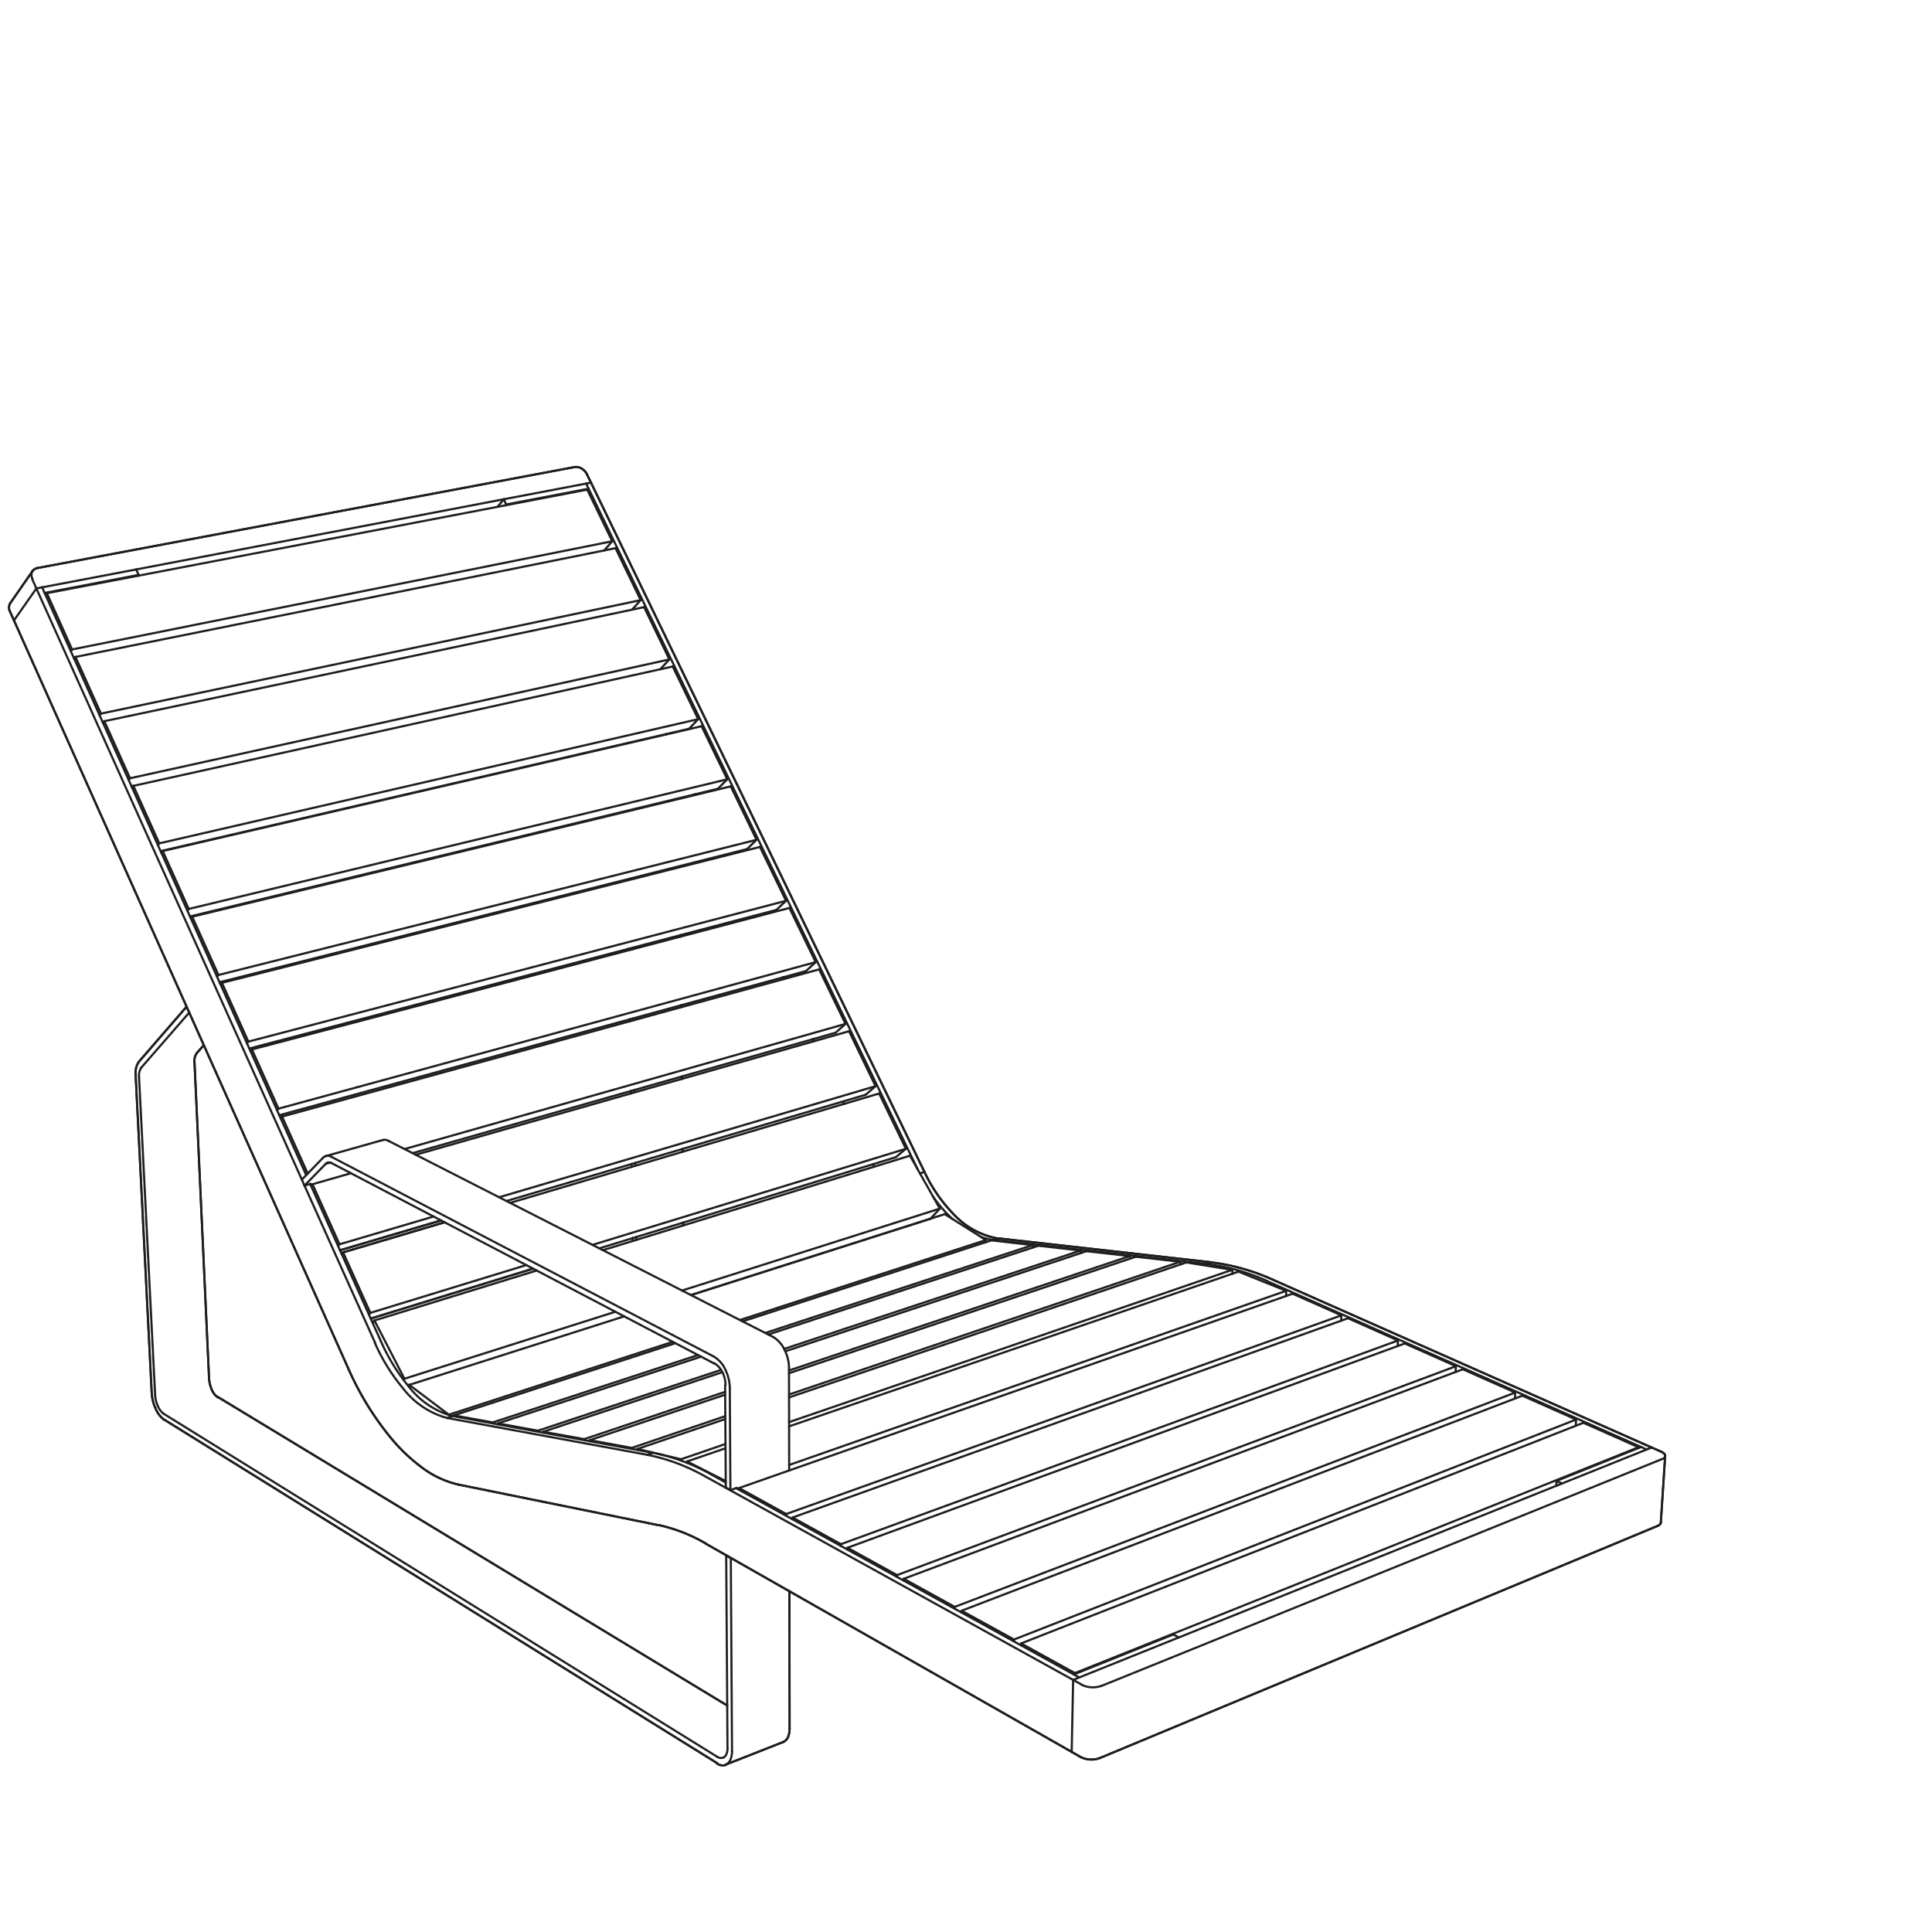 <svg id="Vrstva_1" data-name="Vrstva 1" xmlns="http://www.w3.org/2000/svg" viewBox="0 0 226.77 226.77">
  <defs>
    <style>
      .cls-1 {
        fill: none;
        stroke: #1e1e1c;
        stroke-linecap: round;
        stroke-linejoin: round;
        stroke-width: 0.25px;
      }
    </style>
  </defs>
  <g>
    <line class="cls-1" x1="102.6" y1="136.94" x2="102.46" y2="136.65"/>
    <line class="cls-1" x1="194.57" y1="179.1" x2="129.1" y2="206.35"/>
    <line class="cls-1" x1="126.85" y1="206.24" x2="125.79" y2="205.63"/>
    <line class="cls-1" x1="194.96" y1="170.38" x2="193.86" y2="169.9"/>
    <path class="cls-1" d="M129.1,206.35a2.89,2.89,0,0,1-2.25-.11"/>
    <line class="cls-1" x1="195.45" y1="170.89" x2="194.94" y2="178.72"/>
    <path class="cls-1" d="M195.45,170.89a.38.38,0,0,0-.17-.31,1.07,1.07,0,0,0-.32-.2"/>
    <path class="cls-1" d="M194.94,178.72c0,.19-.23.32-.37.38"/>
    <line class="cls-1" x1="67.44" y1="54.82" x2="4.41" y2="66.67"/>
    <line class="cls-1" x1="69.37" y1="56.65" x2="68.88" y2="55.65"/>
    <line class="cls-1" x1="1.64" y1="72.82" x2="1.15" y2="71.74"/>
    <path class="cls-1" d="M68.88,55.65a1.52,1.52,0,0,0-.59-.64,1.27,1.27,0,0,0-.85-.19"/>
    <path class="cls-1" d="M4.41,66.67a.88.88,0,0,0-.59.36"/>
    <path class="cls-1" d="M1.15,71.74a1,1,0,0,1,.05-.94"/>
    <line class="cls-1" x1="1.2" y1="70.8" x2="3.82" y2="67.03"/>
    <line class="cls-1" x1="81.61" y1="93.31" x2="81.57" y2="93.23"/>
    <line class="cls-1" x1="85.05" y1="100.46" x2="84.99" y2="100.35"/>
    <line class="cls-1" x1="73.81" y1="111.53" x2="73.81" y2="111.35"/>
    <line class="cls-1" x1="73.93" y1="119.87" x2="73.92" y2="119.64"/>
    <line class="cls-1" x1="74.28" y1="145.66" x2="74.27" y2="145.32"/>
    <line class="cls-1" x1="79.86" y1="109.94" x2="79.86" y2="109.76"/>
    <line class="cls-1" x1="79.94" y1="118.22" x2="79.94" y2="117.99"/>
    <line class="cls-1" x1="80.19" y1="143.84" x2="80.19" y2="143.5"/>
    <path class="cls-1" d="M84.17,207a1.15,1.15,0,0,0,1,.17"/>
    <path class="cls-1" d="M92.68,202.86a2.85,2.85,0,0,1-.14.92,1.13,1.13,0,0,1-.61.69"/>
    <path class="cls-1" d="M23.08,123.63a1.6,1.6,0,0,0-.25,1.06"/>
    <path class="cls-1" d="M16.27,124.66a2.38,2.38,0,0,0-.35,1.53"/>
    <line class="cls-1" x1="15.92" y1="126.19" x2="17.81" y2="163.55"/>
    <line class="cls-1" x1="22.83" y1="124.69" x2="24.54" y2="161.83"/>
    <path class="cls-1" d="M24.54,161.83a3.64,3.64,0,0,0,.28,1.18,2.12,2.12,0,0,0,.73,1"/>
    <path class="cls-1" d="M17.81,163.55a4.93,4.93,0,0,0,.41,1.68,3.16,3.16,0,0,0,1,1.38"/>
    <line class="cls-1" x1="16.27" y1="124.66" x2="21.9" y2="118.16"/>
    <line class="cls-1" x1="23.08" y1="123.63" x2="23.92" y2="122.68"/>
    <line class="cls-1" x1="25.55" y1="163.96" x2="85.36" y2="200.19"/>
    <line class="cls-1" x1="19.24" y1="166.61" x2="84.17" y2="206.95"/>
    <line class="cls-1" x1="91.93" y1="204.47" x2="85.19" y2="207.12"/>
    <line class="cls-1" x1="43.95" y1="154.99" x2="43.74" y2="155.27"/>
    <line class="cls-1" x1="92.01" y1="114.92" x2="91.91" y2="114.72"/>
    <line class="cls-1" x1="88.52" y1="107.66" x2="88.44" y2="107.51"/>
    <line class="cls-1" x1="19.1" y1="99.89" x2="18.94" y2="100.09"/>
    <path class="cls-1" d="M77.29,179a19,19,0,0,1,5.55,2.17"/>
    <line class="cls-1" x1="77.29" y1="179.02" x2="53.83" y2="174.26"/>
    <path class="cls-1" d="M53.83,174.26a11.29,11.29,0,0,1-4.37-2.06,20.69,20.69,0,0,1-3.52-3.35,34.85,34.85,0,0,1-5.08-8.27"/>
    <line class="cls-1" x1="40.1" y1="147.17" x2="40.27" y2="147"/>
    <line class="cls-1" x1="85.28" y1="182.57" x2="85.24" y2="182.59"/>
    <line class="cls-1" x1="25.83" y1="115.43" x2="26.04" y2="115.38"/>
    <line class="cls-1" x1="92.66" y1="186.77" x2="92.68" y2="202.86"/>
    <line class="cls-1" x1="51.76" y1="143.25" x2="39.91" y2="146.75"/>
    <line class="cls-1" x1="62.57" y1="148.91" x2="43.51" y2="154.77"/>
    <line class="cls-1" x1="52.18" y1="143.47" x2="40.27" y2="147"/>
    <line class="cls-1" x1="32.94" y1="131.24" x2="33.11" y2="131.06"/>
    <line class="cls-1" x1="95.52" y1="122.22" x2="95.4" y2="121.98"/>
    <line class="cls-1" x1="99.06" y1="129.57" x2="98.92" y2="129.29"/>
    <line class="cls-1" x1="78.19" y1="86.2" x2="78.17" y2="86.17"/>
    <line class="cls-1" x1="74.04" y1="128.34" x2="74.04" y2="128.06"/>
    <line class="cls-1" x1="74.16" y1="136.95" x2="74.15" y2="136.62"/>
    <line class="cls-1" x1="80.03" y1="126.64" x2="80.02" y2="126.36"/>
    <line class="cls-1" x1="80.11" y1="135.19" x2="80.11" y2="134.86"/>
    <line class="cls-1" x1="26.05" y1="115.36" x2="25.89" y2="115.55"/>
    <line class="cls-1" x1="193.86" y1="169.9" x2="149.32" y2="150.17"/>
    <line class="cls-1" x1="48.04" y1="162.55" x2="48.03" y2="162.79"/>
    <line class="cls-1" x1="125.79" y1="205.63" x2="82.84" y2="181.19"/>
    <line class="cls-1" x1="40.86" y1="160.58" x2="1.64" y2="72.82"/>
    <line class="cls-1" x1="22.56" y1="107.6" x2="22.4" y2="107.79"/>
    <path class="cls-1" d="M149.32,150.17a24.79,24.79,0,0,0-7.17-2"/>
    <line class="cls-1" x1="142.15" y1="148.16" x2="117.24" y2="145.36"/>
    <path class="cls-1" d="M108.51,137.56a18.19,18.19,0,0,0,3.46,5,9.4,9.4,0,0,0,5.27,2.83"/>
    <line class="cls-1" x1="108.51" y1="137.56" x2="69.37" y2="56.65"/>
    <line class="cls-1" x1="29.57" y1="123.18" x2="29.4" y2="123.36"/>
    <line class="cls-1" x1="32.69" y1="130.13" x2="32.52" y2="130.31"/>
    <line class="cls-1" x1="94.6" y1="113.98" x2="95.74" y2="112.93"/>
    <line class="cls-1" x1="95.74" y1="112.93" x2="92.66" y2="106.57"/>
    <line class="cls-1" x1="29.57" y1="123.18" x2="29.4" y2="123.36"/>
    <line class="cls-1" x1="29.57" y1="123.18" x2="32.69" y2="130.13"/>
    <line class="cls-1" x1="98.09" y1="121.21" x2="99.24" y2="120.18"/>
    <line class="cls-1" x1="99.24" y1="120.18" x2="96.15" y2="113.78"/>
    <line class="cls-1" x1="33.11" y1="131.06" x2="36.12" y2="137.75"/>
    <line class="cls-1" x1="98.7" y1="181.25" x2="98.7" y2="181.46"/>
    <line class="cls-1" x1="164.09" y1="157.34" x2="158.22" y2="154.73"/>
    <line class="cls-1" x1="8.46" y1="76.23" x2="8.31" y2="76.44"/>
    <line class="cls-1" x1="5.5" y1="69.63" x2="5.35" y2="69.84"/>
    <line class="cls-1" x1="63.76" y1="168.05" x2="68.57" y2="168.92"/>
    <line class="cls-1" x1="132.62" y1="147.43" x2="127.52" y2="146.86"/>
    <line class="cls-1" x1="68.8" y1="56.76" x2="69.37" y2="56.65"/>
    <line class="cls-1" x1="69.09" y1="57.36" x2="107.71" y2="137.25"/>
    <line class="cls-1" x1="108.51" y1="137.56" x2="69.37" y2="56.65"/>
    <path class="cls-1" d="M108.51,137.56a18.19,18.19,0,0,0,3.46,5,9.4,9.4,0,0,0,5.27,2.83"/>
    <path class="cls-1" d="M116.68,145.55a6.66,6.66,0,0,1-1.54-.37"/>
    <line class="cls-1" x1="116.68" y1="145.55" x2="141.57" y2="148.36"/>
    <line class="cls-1" x1="142.15" y1="148.16" x2="117.24" y2="145.36"/>
    <path class="cls-1" d="M141.57,148.36a24.41,24.41,0,0,1,7.17,2"/>
    <path class="cls-1" d="M149.32,150.17a24.79,24.79,0,0,0-7.17-2"/>
    <line class="cls-1" x1="103.19" y1="128.35" x2="59.87" y2="141.19"/>
    <line class="cls-1" x1="106.33" y1="134.84" x2="69.54" y2="146.12"/>
    <line class="cls-1" x1="105.14" y1="135.83" x2="70.34" y2="146.53"/>
    <line class="cls-1" x1="137.72" y1="191.85" x2="126.04" y2="196.54"/>
    <line class="cls-1" x1="126.04" y1="196.54" x2="86.39" y2="174.67"/>
    <line class="cls-1" x1="148.74" y1="150.38" x2="192.62" y2="169.84"/>
    <line class="cls-1" x1="82.78" y1="173.3" x2="125.96" y2="197.18"/>
    <path class="cls-1" d="M83.47,173.06a22.8,22.8,0,0,0-6.85-2.54"/>
    <path class="cls-1" d="M75.93,170.75a22.82,22.82,0,0,1,6.85,2.55"/>
    <line class="cls-1" x1="76.62" y1="170.52" x2="53.17" y2="166.22"/>
    <path class="cls-1" d="M52.49,166.44A9.75,9.75,0,0,1,47.34,163,22.6,22.6,0,0,1,44,157.62"/>
    <path class="cls-1" d="M44.7,157.41A22.6,22.6,0,0,0,48,162.77a9.67,9.67,0,0,0,5.16,3.45"/>
    <line class="cls-1" x1="35.94" y1="137.93" x2="5.24" y2="69.6"/>
    <line class="cls-1" x1="44.7" y1="157.41" x2="36.41" y2="138.97"/>
    <line class="cls-1" x1="35.74" y1="139.16" x2="44.03" y2="157.62"/>
    <line class="cls-1" x1="4.27" y1="69.07" x2="35.43" y2="138.46"/>
    <line class="cls-1" x1="40.86" y1="160.58" x2="1.64" y2="72.82"/>
    <line class="cls-1" x1="125.79" y1="205.63" x2="82.84" y2="181.19"/>
    <line class="cls-1" x1="12.25" y1="84.65" x2="12.09" y2="84.85"/>
    <line class="cls-1" x1="12.25" y1="84.65" x2="15.26" y2="91.35"/>
    <line class="cls-1" x1="75.6" y1="71.26" x2="12.25" y2="84.65"/>
    <line class="cls-1" x1="77.5" y1="78.55" x2="78.57" y2="77.4"/>
    <line class="cls-1" x1="78.57" y1="77.4" x2="15.26" y2="91.35"/>
    <line class="cls-1" x1="15.66" y1="92.25" x2="15.44" y2="92.3"/>
    <line class="cls-1" x1="48.04" y1="162.55" x2="48.03" y2="162.79"/>
    <line class="cls-1" x1="115.72" y1="145.55" x2="110.89" y2="142.51"/>
    <line class="cls-1" x1="73.26" y1="154.51" x2="48.04" y2="162.55"/>
    <line class="cls-1" x1="110.89" y1="142.51" x2="81.1" y2="152.01"/>
    <line class="cls-1" x1="115.72" y1="145.55" x2="86.84" y2="154.94"/>
    <line class="cls-1" x1="82.35" y1="85.24" x2="19.1" y2="99.89"/>
    <line class="cls-1" x1="85.36" y1="91.47" x2="22.15" y2="106.69"/>
    <line class="cls-1" x1="84.27" y1="92.58" x2="22.3" y2="107.57"/>
    <line class="cls-1" x1="99.66" y1="121.04" x2="48.8" y2="135.54"/>
    <line class="cls-1" x1="102.77" y1="127.49" x2="58.58" y2="140.53"/>
    <line class="cls-1" x1="101.6" y1="128.5" x2="59.45" y2="140.97"/>
    <path class="cls-1" d="M38.47,136.46a.58.58,0,0,1,.45.06"/>
    <line class="cls-1" x1="92.61" y1="160.56" x2="92.63" y2="172.6"/>
    <line class="cls-1" x1="38.24" y1="136.6" x2="35.74" y2="139.16"/>
    <line class="cls-1" x1="35.43" y1="138.46" x2="37.92" y2="135.89"/>
    <line class="cls-1" x1="85.39" y1="205.18" x2="85.24" y2="182.59"/>
    <line class="cls-1" x1="85.19" y1="174.6" x2="85.11" y2="162.6"/>
    <line class="cls-1" x1="85.66" y1="162.89" x2="85.73" y2="174.9"/>
    <path class="cls-1" d="M90.77,156.94a3.48,3.48,0,0,1,1.36,1.58,4.81,4.81,0,0,1,.48,2"/>
    <path class="cls-1" d="M85.66,162.89a5.1,5.1,0,0,0-.49-2.06,3.44,3.44,0,0,0-1.36-1.59"/>
    <path class="cls-1" d="M83.82,160a2.46,2.46,0,0,1,1,1.12,3.46,3.46,0,0,1,.34,1.44"/>
    <path class="cls-1" d="M85.39,205.18a1.84,1.84,0,0,1-.1.65.77.77,0,0,1-.42.48"/>
    <line class="cls-1" x1="45.58" y1="133.9" x2="90.77" y2="156.94"/>
    <line class="cls-1" x1="38.92" y1="136.52" x2="83.82" y2="160.04"/>
    <line class="cls-1" x1="83.81" y1="159.24" x2="38.89" y2="135.78"/>
    <line class="cls-1" x1="86.46" y1="174.65" x2="85.73" y2="174.9"/>
    <line class="cls-1" x1="35.74" y1="139.16" x2="35.43" y2="138.46"/>
    <line class="cls-1" x1="36.44" y1="138.96" x2="35.74" y2="139.16"/>
    <line class="cls-1" x1="125.96" y1="197.18" x2="127.03" y2="197.77"/>
    <line class="cls-1" x1="193.86" y1="169.9" x2="149.32" y2="150.17"/>
    <line class="cls-1" x1="195.08" y1="171.26" x2="129.3" y2="197.88"/>
    <line class="cls-1" x1="125.96" y1="197.18" x2="193.86" y2="169.9"/>
    <line class="cls-1" x1="125.79" y1="205.63" x2="125.96" y2="197.18"/>
    <line class="cls-1" x1="164.88" y1="157.69" x2="99.47" y2="181.67"/>
    <line class="cls-1" x1="8.86" y1="77.11" x2="8.71" y2="77.32"/>
    <line class="cls-1" x1="72.25" y1="64.34" x2="8.86" y2="77.11"/>
    <line class="cls-1" x1="185.85" y1="167" x2="119.85" y2="192.9"/>
    <line class="cls-1" x1="151.72" y1="151.85" x2="86.75" y2="174.66"/>
    <line class="cls-1" x1="157.45" y1="154.39" x2="92.28" y2="177.71"/>
    <line class="cls-1" x1="74.82" y1="170.07" x2="79.94" y2="171.28"/>
    <line class="cls-1" x1="139.24" y1="148.18" x2="92.62" y2="164.02"/>
    <line class="cls-1" x1="26.05" y1="115.36" x2="25.89" y2="115.55"/>
    <line class="cls-1" x1="26.05" y1="115.36" x2="29.15" y2="122.26"/>
    <line class="cls-1" x1="89.2" y1="99.41" x2="26.05" y2="115.36"/>
    <line class="cls-1" x1="91.13" y1="106.8" x2="29.27" y2="123.07"/>
    <line class="cls-1" x1="85.77" y1="92.3" x2="22.56" y2="107.6"/>
    <line class="cls-1" x1="87.69" y1="99.66" x2="25.77" y2="115.29"/>
    <line class="cls-1" x1="15.66" y1="92.24" x2="15.5" y2="92.44"/>
    <line class="cls-1" x1="15.66" y1="92.24" x2="18.69" y2="98.99"/>
    <line class="cls-1" x1="78.96" y1="78.23" x2="15.66" y2="92.24"/>
    <line class="cls-1" x1="80.88" y1="85.54" x2="18.86" y2="99.9"/>
    <line class="cls-1" x1="121.87" y1="146.22" x2="90.18" y2="156.64"/>
    <line class="cls-1" x1="178.69" y1="163.82" x2="112.87" y2="189.06"/>
    <line class="cls-1" x1="53.27" y1="166.13" x2="57.83" y2="166.96"/>
    <line class="cls-1" x1="116.36" y1="145.59" x2="87.15" y2="155.1"/>
    <line class="cls-1" x1="133.31" y1="147.51" x2="92.61" y2="161.18"/>
    <line class="cls-1" x1="171.7" y1="160.72" x2="106.08" y2="185.31"/>
    <line class="cls-1" x1="145.36" y1="149.26" x2="92.62" y2="167.42"/>
    <line class="cls-1" x1="110.31" y1="141.86" x2="106.81" y2="135.65"/>
    <line class="cls-1" x1="106.81" y1="135.65" x2="70.76" y2="146.74"/>
    <line class="cls-1" x1="109.22" y1="143.05" x2="110.31" y2="141.86"/>
    <line class="cls-1" x1="48.04" y1="162.55" x2="47.88" y2="162.61"/>
    <line class="cls-1" x1="109.22" y1="143.05" x2="81.1" y2="152.01"/>
    <line class="cls-1" x1="192.62" y1="169.84" x2="182.7" y2="173.82"/>
    <line class="cls-1" x1="127.52" y1="146.86" x2="92.17" y2="158.61"/>
    <line class="cls-1" x1="71.86" y1="63.53" x2="68.93" y2="57.47"/>
    <line class="cls-1" x1="5.5" y1="69.63" x2="8.46" y2="76.23"/>
    <line class="cls-1" x1="68.93" y1="57.47" x2="5.5" y2="69.63"/>
    <line class="cls-1" x1="158.22" y1="154.73" x2="93.03" y2="178.12"/>
    <line class="cls-1" x1="96.15" y1="113.78" x2="33.11" y2="131.06"/>
    <line class="cls-1" x1="98.09" y1="121.21" x2="48.44" y2="135.35"/>
    <line class="cls-1" x1="92.66" y1="106.57" x2="29.57" y2="123.18"/>
    <line class="cls-1" x1="94.6" y1="113.98" x2="32.79" y2="130.9"/>
    <line class="cls-1" x1="50.89" y1="142.79" x2="39.85" y2="146.05"/>
    <line class="cls-1" x1="115.7" y1="145.81" x2="115.72" y2="145.55"/>
    <line class="cls-1" x1="99.47" y1="181.88" x2="99.47" y2="181.67"/>
    <line class="cls-1" x1="12.2" y1="84.71" x2="12.04" y2="84.74"/>
    <line class="cls-1" x1="119.84" y1="193.12" x2="119.85" y2="192.9"/>
    <line class="cls-1" x1="86.75" y1="174.87" x2="86.75" y2="174.66"/>
    <line class="cls-1" x1="85.14" y1="166.56" x2="74.82" y2="170.07"/>
    <line class="cls-1" x1="85.15" y1="169.49" x2="79.94" y2="171.28"/>
    <line class="cls-1" x1="82.28" y1="159.24" x2="58.45" y2="167.07"/>
    <line class="cls-1" x1="112.87" y1="189.27" x2="112.87" y2="189.06"/>
    <line class="cls-1" x1="79.27" y1="157.66" x2="53.27" y2="166.13"/>
    <line class="cls-1" x1="69.24" y1="169.16" x2="69.22" y2="169.04"/>
    <line class="cls-1" x1="85.12" y1="163.7" x2="69.22" y2="169.04"/>
    <line class="cls-1" x1="106.08" y1="185.53" x2="106.08" y2="185.31"/>
    <line class="cls-1" x1="85.16" y1="169.99" x2="80.64" y2="171.54"/>
    <line class="cls-1" x1="62.99" y1="149.13" x2="43.95" y2="154.99"/>
    <line class="cls-1" x1="73.26" y1="154.51" x2="73.26" y2="154.51"/>
    <line class="cls-1" x1="63.78" y1="168.17" x2="63.76" y2="168.05"/>
    <line class="cls-1" x1="84.73" y1="161.08" x2="63.76" y2="168.05"/>
    <line class="cls-1" x1="93.03" y1="178.33" x2="93.03" y2="178.12"/>
    <line class="cls-1" x1="74.57" y1="136.5" x2="74.57" y2="136.83"/>
    <line class="cls-1" x1="74.69" y1="145.19" x2="74.69" y2="145.53"/>
    <line class="cls-1" x1="80.11" y1="135.19" x2="80.11" y2="134.86"/>
    <line class="cls-1" x1="80.03" y1="126.64" x2="80.02" y2="126.36"/>
    <line class="cls-1" x1="74.16" y1="136.95" x2="74.15" y2="136.62"/>
    <line class="cls-1" x1="74.04" y1="128.34" x2="74.04" y2="128.06"/>
    <line class="cls-1" x1="78.19" y1="86.2" x2="78.17" y2="86.17"/>
    <line class="cls-1" x1="74.2" y1="71.55" x2="75.2" y2="70.44"/>
    <line class="cls-1" x1="84.58" y1="160.81" x2="63.13" y2="167.93"/>
    <line class="cls-1" x1="81.92" y1="159.05" x2="57.83" y2="166.96"/>
    <line class="cls-1" x1="85.13" y1="166.22" x2="74.15" y2="169.95"/>
    <line class="cls-1" x1="72.22" y1="153.97" x2="47.47" y2="161.83"/>
    <line class="cls-1" x1="85.11" y1="163.37" x2="68.57" y2="168.92"/>
    <line class="cls-1" x1="99.06" y1="129.57" x2="98.92" y2="129.29"/>
    <line class="cls-1" x1="95.52" y1="122.22" x2="95.4" y2="121.98"/>
    <line class="cls-1" x1="53.29" y1="166.25" x2="53.27" y2="166.13"/>
    <path class="cls-1" d="M111.81,143.09a15.15,15.15,0,0,1-2.34-2.72"/>
    <line class="cls-1" x1="32.94" y1="131.24" x2="33.11" y2="131.06"/>
    <line class="cls-1" x1="36.68" y1="139" x2="39.85" y2="146.05"/>
    <line class="cls-1" x1="61.77" y1="148.49" x2="43.47" y2="154.1"/>
    <line class="cls-1" x1="52.18" y1="143.47" x2="40.27" y2="147"/>
    <line class="cls-1" x1="62.57" y1="148.91" x2="43.51" y2="154.77"/>
    <line class="cls-1" x1="85.18" y1="174.01" x2="83.47" y2="173.06"/>
    <line class="cls-1" x1="78.96" y1="157.5" x2="52.68" y2="166.05"/>
    <line class="cls-1" x1="41.19" y1="137.71" x2="36.68" y2="139"/>
    <line class="cls-1" x1="51.76" y1="143.25" x2="39.91" y2="146.75"/>
    <line class="cls-1" x1="92.66" y1="186.77" x2="92.68" y2="202.86"/>
    <line class="cls-1" x1="25.83" y1="115.43" x2="26.04" y2="115.38"/>
    <line class="cls-1" x1="36.42" y1="138.98" x2="36.44" y2="138.96"/>
    <line class="cls-1" x1="86.46" y1="174.71" x2="86.46" y2="174.65"/>
    <line class="cls-1" x1="85.28" y1="182.57" x2="85.24" y2="182.59"/>
    <line class="cls-1" x1="68.8" y1="56.76" x2="59.13" y2="58.6"/>
    <line class="cls-1" x1="40.1" y1="147.17" x2="40.27" y2="147"/>
    <line class="cls-1" x1="40.27" y1="147" x2="43.47" y2="154.1"/>
    <line class="cls-1" x1="106.33" y1="134.84" x2="103.19" y2="128.35"/>
    <line class="cls-1" x1="105.14" y1="135.83" x2="106.33" y2="134.84"/>
    <line class="cls-1" x1="43.47" y1="154.1" x2="43.29" y2="154.27"/>
    <line class="cls-1" x1="5.24" y1="69.6" x2="16.27" y2="67.48"/>
    <line class="cls-1" x1="138.36" y1="192.19" x2="137.72" y2="191.85"/>
    <line class="cls-1" x1="16.27" y1="67.48" x2="16.21" y2="67.58"/>
    <line class="cls-1" x1="15.98" y1="66.84" x2="4.94" y2="68.94"/>
    <line class="cls-1" x1="16.27" y1="67.48" x2="15.98" y2="66.84"/>
    <line class="cls-1" x1="59.13" y1="58.6" x2="59.42" y2="59.21"/>
    <line class="cls-1" x1="59.13" y1="58.6" x2="58.4" y2="59.49"/>
    <line class="cls-1" x1="182.7" y1="173.82" x2="183.35" y2="174.12"/>
    <line class="cls-1" x1="182.7" y1="173.82" x2="182.67" y2="174.39"/>
    <line class="cls-1" x1="4.27" y1="69.07" x2="4.94" y2="68.94"/>
    <line class="cls-1" x1="1.64" y1="72.82" x2="4.27" y2="69.07"/>
    <path class="cls-1" d="M53.83,174.26a11.29,11.29,0,0,1-4.37-2.06,20.69,20.69,0,0,1-3.52-3.35,34.85,34.85,0,0,1-5.08-8.27"/>
    <line class="cls-1" x1="77.29" y1="179.02" x2="53.83" y2="174.26"/>
    <path class="cls-1" d="M77.29,179a19,19,0,0,1,5.55,2.17"/>
    <line class="cls-1" x1="78.57" y1="77.4" x2="75.6" y2="71.26"/>
    <line class="cls-1" x1="15.26" y1="91.35" x2="15.1" y2="91.55"/>
    <line class="cls-1" x1="48.04" y1="162.55" x2="52.68" y2="166.05"/>
    <line class="cls-1" x1="52.68" y1="166.05" x2="52.67" y2="166.11"/>
    <line class="cls-1" x1="19.1" y1="99.89" x2="22.15" y2="106.69"/>
    <line class="cls-1" x1="19.1" y1="99.89" x2="18.94" y2="100.09"/>
    <line class="cls-1" x1="85.36" y1="91.47" x2="82.35" y2="85.24"/>
    <line class="cls-1" x1="84.27" y1="92.58" x2="85.36" y2="91.47"/>
    <line class="cls-1" x1="22.15" y1="106.69" x2="21.99" y2="106.88"/>
    <line class="cls-1" x1="36.68" y1="139" x2="36.51" y2="139.17"/>
    <line class="cls-1" x1="102.77" y1="127.49" x2="99.66" y2="121.04"/>
    <line class="cls-1" x1="101.6" y1="128.5" x2="102.77" y2="127.49"/>
    <line class="cls-1" x1="39.85" y1="146.05" x2="39.67" y2="146.22"/>
    <path class="cls-1" d="M85.19,207.12a1.1,1.1,0,0,0,.59-.69,2.43,2.43,0,0,0,.14-.92"/>
    <line class="cls-1" x1="84.16" y1="206.19" x2="19.21" y2="165.94"/>
    <line class="cls-1" x1="22.21" y1="118.85" x2="16.57" y2="125.33"/>
    <line class="cls-1" x1="69.09" y1="57.36" x2="68.95" y2="57.52"/>
    <line class="cls-1" x1="88.52" y1="107.66" x2="88.44" y2="107.51"/>
    <line class="cls-1" x1="85.78" y1="182.89" x2="85.92" y2="205.51"/>
    <line class="cls-1" x1="92.01" y1="114.92" x2="91.91" y2="114.72"/>
    <line class="cls-1" x1="59.35" y1="59.31" x2="59.42" y2="59.21"/>
    <line class="cls-1" x1="164.09" y1="157.34" x2="98.7" y2="181.25"/>
    <line class="cls-1" x1="71.86" y1="63.53" x2="8.46" y2="76.23"/>
    <path class="cls-1" d="M38.89,135.78a.81.81,0,0,0-.63-.09"/>
    <line class="cls-1" x1="47.47" y1="161.83" x2="47.36" y2="161.97"/>
    <line class="cls-1" x1="43.95" y1="154.99" x2="43.74" y2="155.27"/>
    <line class="cls-1" x1="91.93" y1="204.47" x2="85.19" y2="207.12"/>
    <path class="cls-1" d="M44.93,133.81a.86.86,0,0,1,.65.09"/>
    <path class="cls-1" d="M38.26,135.69a.66.66,0,0,0-.34.2"/>
    <line class="cls-1" x1="38.26" y1="135.69" x2="44.93" y2="133.81"/>
    <path class="cls-1" d="M84.87,206.31a.81.81,0,0,1-.71-.12"/>
    <line class="cls-1" x1="19.24" y1="166.61" x2="84.17" y2="206.95"/>
    <line class="cls-1" x1="25.55" y1="163.96" x2="85.36" y2="200.19"/>
    <line class="cls-1" x1="43.95" y1="154.99" x2="47.47" y2="161.83"/>
    <line class="cls-1" x1="23.08" y1="123.63" x2="23.92" y2="122.68"/>
    <line class="cls-1" x1="16.27" y1="124.66" x2="21.9" y2="118.16"/>
    <path class="cls-1" d="M17.81,163.55a4.93,4.93,0,0,0,.41,1.68,3.16,3.16,0,0,0,1,1.38"/>
    <path class="cls-1" d="M19.21,165.94a2.21,2.21,0,0,1-.72-1,3.4,3.4,0,0,1-.28-1.18"/>
    <path class="cls-1" d="M24.54,161.83a3.64,3.64,0,0,0,.28,1.18,2.12,2.12,0,0,0,.73,1"/>
    <line class="cls-1" x1="150.96" y1="151.51" x2="145.36" y2="149.26"/>
    <line class="cls-1" x1="22.83" y1="124.69" x2="24.54" y2="161.83"/>
    <line class="cls-1" x1="18.21" y1="163.79" x2="16.32" y2="126.4"/>
    <line class="cls-1" x1="112.06" y1="188.61" x2="112.06" y2="188.83"/>
    <line class="cls-1" x1="15.92" y1="126.19" x2="17.81" y2="163.55"/>
    <path class="cls-1" d="M16.27,124.66a2.38,2.38,0,0,0-.35,1.53"/>
    <path class="cls-1" d="M16.32,126.4a1.69,1.69,0,0,1,.25-1.07"/>
    <path class="cls-1" d="M23.08,123.63a1.6,1.6,0,0,0-.25,1.06"/>
    <line class="cls-1" x1="177.85" y1="163.45" x2="171.7" y2="160.72"/>
    <line class="cls-1" x1="138.53" y1="148.1" x2="133.31" y2="147.51"/>
    <line class="cls-1" x1="41.03" y1="137.62" x2="41.02" y2="137.62"/>
    <path class="cls-1" d="M92.68,202.86a2.85,2.85,0,0,1-.14.92,1.13,1.13,0,0,1-.61.69"/>
    <path class="cls-1" d="M84.17,207a1.15,1.15,0,0,0,1,.17"/>
    <path class="cls-1" d="M38.24,136.6a.46.46,0,0,1,.23-.14"/>
    <line class="cls-1" x1="74.15" y1="169.95" x2="74.18" y2="170.07"/>
    <line class="cls-1" x1="121.22" y1="146.14" x2="116.36" y2="145.59"/>
    <line class="cls-1" x1="57.83" y1="166.96" x2="57.85" y2="167.08"/>
    <line class="cls-1" x1="119.02" y1="192.44" x2="119.01" y2="192.66"/>
    <line class="cls-1" x1="85.78" y1="182.89" x2="85.82" y2="182.88"/>
    <line class="cls-1" x1="85.24" y1="182.59" x2="85.78" y2="182.89"/>
    <line class="cls-1" x1="85.73" y1="174.9" x2="85.19" y2="174.6"/>
    <line class="cls-1" x1="99.47" y1="181.67" x2="105.29" y2="184.88"/>
    <line class="cls-1" x1="170.89" y1="160.36" x2="105.29" y2="184.88"/>
    <line class="cls-1" x1="8.86" y1="77.11" x2="11.85" y2="83.76"/>
    <line class="cls-1" x1="75.2" y1="70.44" x2="11.85" y2="83.76"/>
    <line class="cls-1" x1="119.85" y1="192.9" x2="126.17" y2="196.38"/>
    <line class="cls-1" x1="192.32" y1="169.87" x2="126.17" y2="196.38"/>
    <line class="cls-1" x1="86.75" y1="174.66" x2="92.28" y2="177.71"/>
    <line class="cls-1" x1="74.82" y1="170.07" x2="74.84" y2="170.19"/>
    <line class="cls-1" x1="144.63" y1="149.05" x2="92.62" y2="166.92"/>
    <line class="cls-1" x1="92.26" y1="105.73" x2="29.15" y2="122.26"/>
    <line class="cls-1" x1="88.8" y1="98.57" x2="25.64" y2="114.44"/>
    <line class="cls-1" x1="58.45" y1="167.07" x2="58.47" y2="167.19"/>
    <line class="cls-1" x1="106.08" y1="185.31" x2="112.06" y2="188.61"/>
    <line class="cls-1" x1="80.64" y1="171.54" x2="80.65" y2="171.71"/>
    <line class="cls-1" x1="80.64" y1="171.54" x2="85.18" y2="173.84"/>
    <line class="cls-1" x1="59.42" y1="59.21" x2="69.09" y2="57.36"/>
    <line class="cls-1" x1="185" y1="166.62" x2="178.69" y2="163.82"/>
    <line class="cls-1" x1="93.03" y1="178.12" x2="98.7" y2="181.25"/>
    <line class="cls-1" x1="99.24" y1="120.18" x2="47.49" y2="134.87"/>
    <line class="cls-1" x1="95.74" y1="112.93" x2="32.69" y2="130.13"/>
    <line class="cls-1" x1="192.31" y1="169.97" x2="192.32" y2="169.87"/>
    <line class="cls-1" x1="59.13" y1="58.6" x2="15.98" y2="66.84"/>
    <line class="cls-1" x1="170.85" y1="161.03" x2="170.89" y2="160.36"/>
    <line class="cls-1" x1="157.42" y1="155.02" x2="157.45" y2="154.39"/>
    <line class="cls-1" x1="74.34" y1="119.53" x2="74.35" y2="119.76"/>
    <line class="cls-1" x1="74.46" y1="127.94" x2="74.46" y2="128.22"/>
    <line class="cls-1" x1="80.19" y1="143.84" x2="80.19" y2="143.5"/>
    <line class="cls-1" x1="79.94" y1="118.22" x2="79.94" y2="117.99"/>
    <line class="cls-1" x1="79.86" y1="109.94" x2="79.86" y2="109.76"/>
    <line class="cls-1" x1="74.28" y1="145.66" x2="74.27" y2="145.32"/>
    <line class="cls-1" x1="73.93" y1="119.87" x2="73.92" y2="119.64"/>
    <line class="cls-1" x1="73.81" y1="111.53" x2="73.81" y2="111.35"/>
    <line class="cls-1" x1="144.68" y1="149.5" x2="144.63" y2="149.05"/>
    <line class="cls-1" x1="8.78" y1="77.22" x2="8.67" y2="77.24"/>
    <line class="cls-1" x1="184.95" y1="167.35" x2="185" y2="166.62"/>
    <line class="cls-1" x1="138.58" y1="148.41" x2="138.53" y2="148.1"/>
    <line class="cls-1" x1="150.96" y1="152.12" x2="150.96" y2="151.51"/>
    <line class="cls-1" x1="85.05" y1="100.46" x2="84.99" y2="100.35"/>
    <line class="cls-1" x1="81.61" y1="93.31" x2="81.57" y2="93.23"/>
    <line class="cls-1" x1="70.92" y1="64.61" x2="71.86" y2="63.53"/>
    <line class="cls-1" x1="164.06" y1="157.99" x2="164.09" y2="157.34"/>
    <path class="cls-1" d="M3.82,67a.93.93,0,0,0,0,.94"/>
    <line class="cls-1" x1="58.45" y1="167.07" x2="63.13" y2="167.93"/>
    <line class="cls-1" x1="1.2" y1="70.8" x2="3.82" y2="67.03"/>
    <path class="cls-1" d="M1.15,71.74a1,1,0,0,1,.05-.94"/>
    <path class="cls-1" d="M4.41,66.67a.88.88,0,0,0-.59.36"/>
    <path class="cls-1" d="M68.88,55.65a1.52,1.52,0,0,0-.59-.64,1.27,1.27,0,0,0-.85-.19"/>
    <line class="cls-1" x1="1.64" y1="72.82" x2="1.15" y2="71.74"/>
    <line class="cls-1" x1="69.37" y1="56.65" x2="68.88" y2="55.65"/>
    <line class="cls-1" x1="3.78" y1="67.97" x2="4.27" y2="69.07"/>
    <line class="cls-1" x1="67.44" y1="54.82" x2="4.41" y2="66.67"/>
    <line class="cls-1" x1="126.85" y1="146.78" x2="121.87" y2="146.22"/>
    <path class="cls-1" d="M194.94,178.72c0,.19-.23.32-.37.38"/>
    <path class="cls-1" d="M195.45,170.89a.38.38,0,0,0-.17-.31,1.07,1.07,0,0,0-.32-.2"/>
    <line class="cls-1" x1="195.45" y1="170.89" x2="194.94" y2="178.72"/>
    <path class="cls-1" d="M127,197.77a3,3,0,0,0,2.27.11"/>
    <path class="cls-1" d="M129.1,206.35a2.89,2.89,0,0,1-2.25-.11"/>
    <path class="cls-1" d="M195.08,171.26c.14,0,.36-.17.37-.37"/>
    <line class="cls-1" x1="194.96" y1="170.38" x2="193.86" y2="169.9"/>
    <line class="cls-1" x1="126.85" y1="206.24" x2="125.79" y2="205.63"/>
    <line class="cls-1" x1="194.57" y1="179.1" x2="129.1" y2="206.35"/>
    <line class="cls-1" x1="170.89" y1="160.36" x2="164.88" y2="157.69"/>
    <line class="cls-1" x1="105.29" y1="184.88" x2="105.29" y2="185.1"/>
    <line class="cls-1" x1="75.2" y1="70.44" x2="72.25" y2="64.34"/>
    <line class="cls-1" x1="11.85" y1="83.76" x2="11.69" y2="83.96"/>
    <line class="cls-1" x1="192.32" y1="169.87" x2="185.85" y2="167"/>
    <line class="cls-1" x1="126.17" y1="196.38" x2="126.16" y2="196.48"/>
    <line class="cls-1" x1="157.45" y1="154.39" x2="151.72" y2="151.85"/>
    <line class="cls-1" x1="92.28" y1="177.71" x2="92.28" y2="177.92"/>
    <line class="cls-1" x1="74.23" y1="111.24" x2="74.24" y2="111.42"/>
    <line class="cls-1" x1="144.63" y1="149.05" x2="139.24" y2="148.18"/>
    <line class="cls-1" x1="79.94" y1="171.28" x2="79.96" y2="171.44"/>
    <line class="cls-1" x1="92.26" y1="105.73" x2="89.2" y2="99.41"/>
    <line class="cls-1" x1="91.13" y1="106.8" x2="92.26" y2="105.73"/>
    <line class="cls-1" x1="29.15" y1="122.26" x2="28.99" y2="122.44"/>
    <line class="cls-1" x1="22.56" y1="107.6" x2="25.64" y2="114.44"/>
    <line class="cls-1" x1="22.56" y1="107.6" x2="22.4" y2="107.79"/>
    <line class="cls-1" x1="88.8" y1="98.57" x2="85.77" y2="92.3"/>
    <line class="cls-1" x1="87.69" y1="99.66" x2="88.8" y2="98.57"/>
    <line class="cls-1" x1="25.64" y1="114.44" x2="25.48" y2="114.63"/>
    <line class="cls-1" x1="81.95" y1="84.41" x2="18.69" y2="98.99"/>
    <line class="cls-1" x1="126.85" y1="146.78" x2="92.04" y2="158.33"/>
    <line class="cls-1" x1="185" y1="166.62" x2="119.02" y2="192.44"/>
    <line class="cls-1" x1="121.22" y1="146.14" x2="89.82" y2="156.46"/>
    <line class="cls-1" x1="69.22" y1="169.04" x2="74.15" y2="169.95"/>
    <line class="cls-1" x1="138.53" y1="148.1" x2="92.62" y2="163.68"/>
    <line class="cls-1" x1="177.85" y1="163.45" x2="112.06" y2="188.61"/>
    <line class="cls-1" x1="150.96" y1="151.51" x2="92.63" y2="171.95"/>
    <line class="cls-1" x1="110.31" y1="141.86" x2="80.05" y2="151.48"/>
    <line class="cls-1" x1="183.27" y1="173.59" x2="183.27" y2="173.59"/>
    <line class="cls-1" x1="68.57" y1="168.92" x2="68.59" y2="169.05"/>
    <line class="cls-1" x1="132.62" y1="147.43" x2="92.61" y2="160.86"/>
    <line class="cls-1" x1="126.89" y1="147.07" x2="126.85" y2="146.78"/>
    <line class="cls-1" x1="162.59" y1="164.13" x2="162.58" y2="164.13"/>
    <line class="cls-1" x1="18.69" y1="98.99" x2="18.53" y2="99.18"/>
    <line class="cls-1" x1="102.6" y1="136.94" x2="102.46" y2="136.65"/>
    <line class="cls-1" x1="132.66" y1="147.73" x2="132.62" y2="147.43"/>
    <line class="cls-1" x1="112.87" y1="189.06" x2="119.02" y2="192.44"/>
    <line class="cls-1" x1="177.82" y1="164.15" x2="177.85" y2="163.45"/>
    <line class="cls-1" x1="63.13" y1="167.93" x2="63.15" y2="168.05"/>
    <line class="cls-1" x1="121.26" y1="146.42" x2="121.22" y2="146.14"/>
    <line class="cls-1" x1="81.95" y1="84.41" x2="78.96" y2="78.23"/>
    <line class="cls-1" x1="80.88" y1="85.54" x2="81.95" y2="84.41"/>
    <line class="cls-1" x1="52.49" y1="166.44" x2="75.93" y2="170.75"/>
    <line class="cls-1" x1="68.8" y1="56.76" x2="69.09" y2="57.36"/>
    <line class="cls-1" x1="38.75" y1="136.46" x2="38.24" y2="136.6"/>
    <line class="cls-1" x1="5.24" y1="69.6" x2="4.94" y2="68.94"/>
    <line class="cls-1" x1="75.93" y1="170.75" x2="76.62" y2="170.52"/>
    <line class="cls-1" x1="53.17" y1="166.22" x2="52.49" y2="166.44"/>
    <line class="cls-1" x1="192.62" y1="169.84" x2="193.28" y2="170.13"/>
    <line class="cls-1" x1="126.68" y1="196.89" x2="126.04" y2="196.54"/>
    <line class="cls-1" x1="141.57" y1="148.36" x2="142.15" y2="148.16"/>
    <line class="cls-1" x1="117.24" y1="145.36" x2="116.68" y2="145.55"/>
    <line class="cls-1" x1="107.98" y1="137.73" x2="108.51" y2="137.56"/>
  </g>
</svg>

